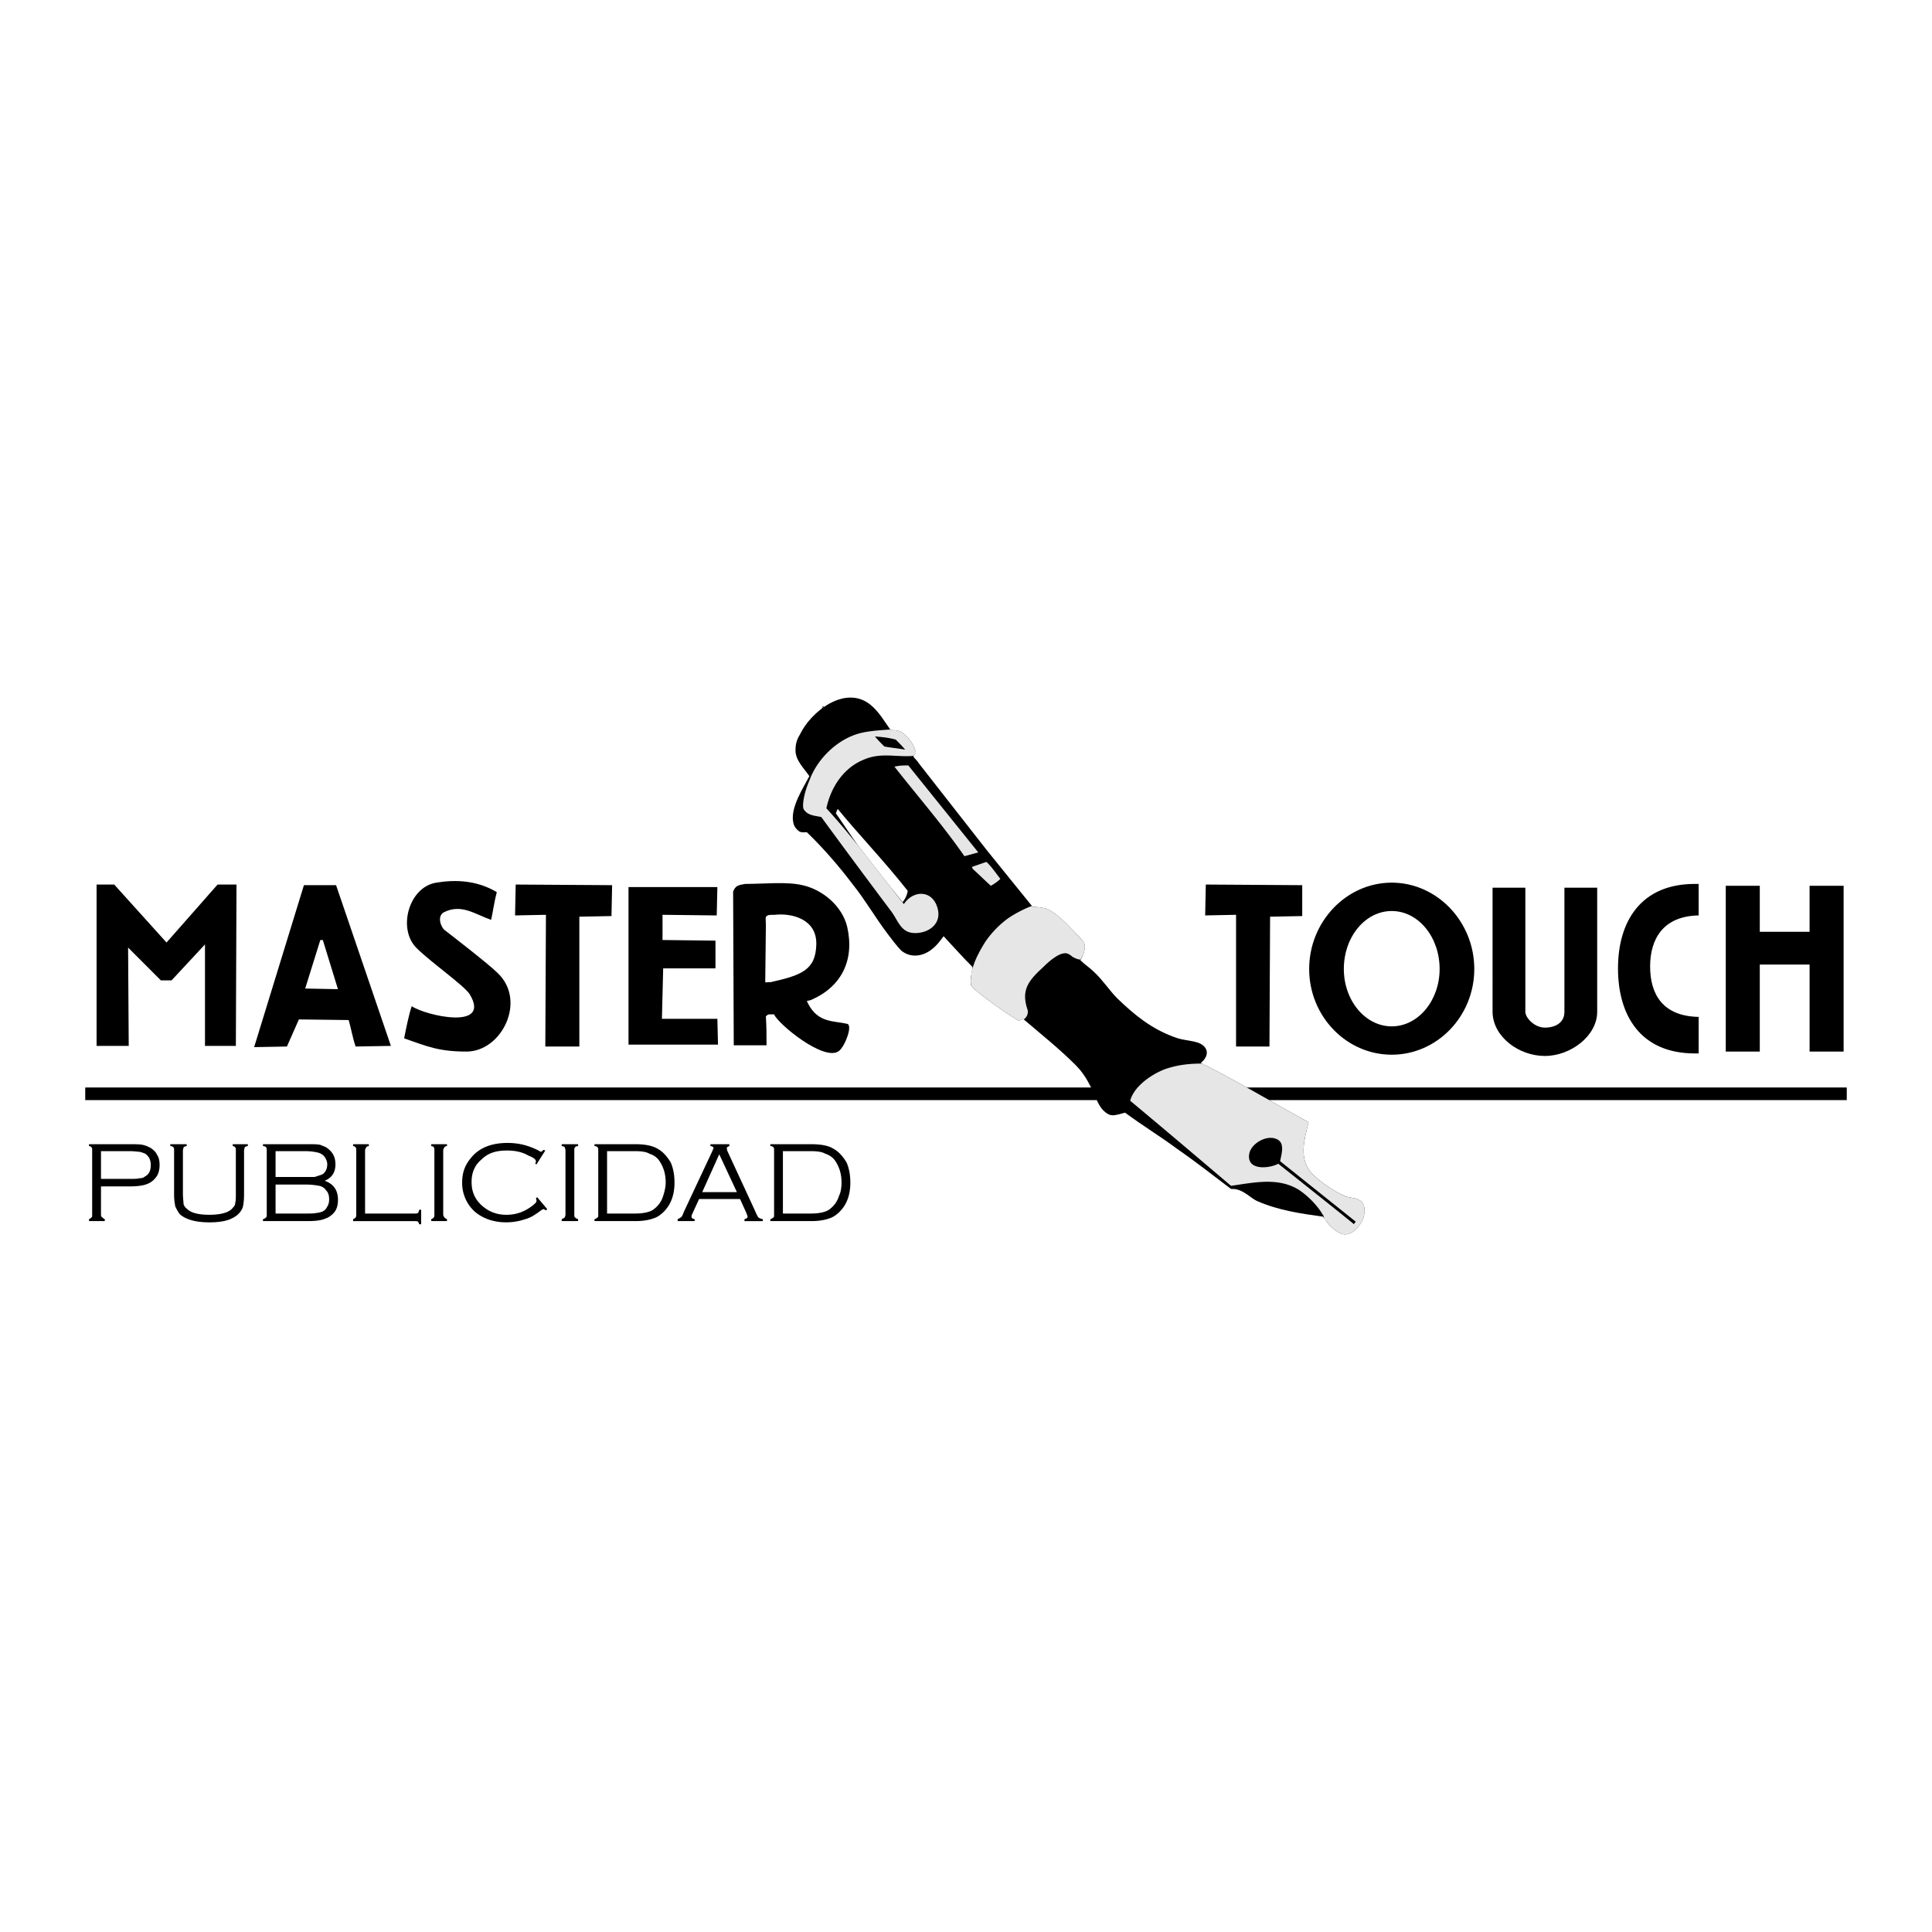<svg xmlns="http://www.w3.org/2000/svg" width="2500" height="2500" viewBox="0 0 192.756 192.756"><g fill-rule="evenodd" clip-rule="evenodd"><path fill="#fff" d="M0 0h192.756v192.756H0V0z"/><path d="M91.127 75.487c.126-.251.314-.377.188-.629-.188-.691-.88-1.572-1.509-1.886-.314-.126-.629-.126-.943-.126-.629-.88-1.195-1.886-2.075-2.578-2.515-1.95-5.911.754-6.98 3.018-.314.503-.44.943-.44 1.572 0 1.006.818 1.761 1.384 2.578-.629 1.195-1.823 3.018-1.635 4.464.062.44.188.691.566 1.006.251.189.503.126.817.126 1.698 1.635 3.207 3.396 4.59 5.219 1.258 1.572 2.264 3.333 3.458 4.905.377.503.943 1.257 1.384 1.697.943.755 2.138.566 3.018-.126.503-.377.817-.817 1.194-1.32.943 1.006 1.887 2.075 2.894 3.081-.064.503-.378 1.635-.064 1.949.503.629 3.583 2.767 4.339 3.207.314.251.377.188.754 0 1.762 1.509 3.584 2.956 5.219 4.59.691.692 1.133 1.384 1.572 2.265.314.628.566 1.383.943 1.948.252.378.754.817 1.131.817.316.063 1.008-.188 1.322-.251 1.697 1.258 3.457 2.326 5.154 3.584 1.824 1.258 3.586 2.642 5.408 4.024.189 0 .441 0 .629.062.754.189 1.32.817 1.949 1.132 2.139.943 4.34 1.258 6.604 1.572.188.251.377.503.564.755 1.258 1.32 2.139 1.446 3.27-.189.314-.565.504-1.509 0-2.074-.502-.44-1.131-.314-1.697-.566-1.131-.503-2.516-1.446-3.332-2.326-1.258-1.51-.629-3.396-.252-5.03-3.459-1.887-6.791-3.898-10.25-5.659-.188-.063-.314-.188-.502-.252.816-.629.881-1.572-.252-2.012-.754-.252-1.635-.252-2.389-.566-2.264-.817-3.963-2.2-5.66-3.835-.816-.817-1.445-1.823-2.326-2.642-.439-.44-.943-.755-1.383-1.194.125-.188.188-.314.252-.503.25-.629.314-1.132-.127-1.572-.943-.943-2.201-2.452-3.395-3.018-.504-.188-1.006-.188-1.51-.251-1.51-1.886-3.018-3.71-4.527-5.596l-6.791-8.677c-.249-.379-.375-.442-.564-.693zm-1.068 14.525c.251-.315.44-.692.503-1.132-2.263-2.893-5.156-5.911-6.979-8.175-.063.126-.126.252-.189.44.755 1.069 1.446 2.138 2.201 3.207 1.508 1.887 2.954 3.836 4.464 5.66z"/><path d="M82.01 70.834v-.188s.062 0 .125.062l-.125.126zM10.076 118.37v2.83c0 .126.063.252.126.252.063.062.126.125.252.188v.189H8.881v-.189c.126-.062.188-.125.251-.188.063 0 .063-.126.063-.252v-6.477c0-.126 0-.188-.063-.252-.062-.062-.125-.125-.251-.125v-.189h4.024c.565 0 1.006 0 1.32.063.314.062.565.188.817.314.251.188.503.377.629.691.188.251.251.629.251 1.006 0 .503-.125 1.007-.439 1.321-.252.313-.566.502-.943.628s-.943.188-1.635.188h-2.829v.002zm0-.754h2.893c.44 0 .754 0 .943-.062.251 0 .44-.063.566-.189.377-.188.566-.565.566-1.132 0-.503-.188-.88-.566-1.132a2.971 2.971 0 0 0-.566-.188c-.189 0-.503-.062-.943-.062h-2.893v2.765zm8.174-2.83v4.276c0 .503.062.817.062 1.068a.975.975 0 0 0 .377.503c.377.378 1.132.566 2.201.566 1.195 0 2.012-.252 2.327-.691.125-.126.251-.252.251-.503.063-.189.063-.504.063-.943v-4.276c0-.125 0-.251-.063-.314-.063-.062-.126-.125-.251-.125v-.189h1.509v.189a.476.476 0 0 0-.314.125c0 .063-.063.189-.063.314v4.402c0 .565-.063 1.006-.126 1.257-.188.503-.566.881-1.132 1.132-.503.252-1.257.377-2.201.377-1.446 0-2.39-.314-2.955-.816-.189-.252-.314-.504-.44-.755a5.766 5.766 0 0 1-.126-1.194v-4.402c0-.125 0-.251-.062-.314-.063-.062-.126-.125-.314-.125v-.189h1.635v.189a.478.478 0 0 0-.314.125c-.001.062-.064.188-.064.313zm14.148 3.019c.88.314 1.321.943 1.321 1.887 0 .439-.063.817-.314 1.194-.251.314-.566.566-.943.691-.44.189-1.006.252-1.761.252h-4.464v-.189a.661.661 0 0 0 .314-.188c.063-.063.063-.126.063-.314v-6.352c0-.125 0-.251-.063-.314-.062-.062-.126-.125-.314-.125v-.189h4.59c.44 0 .817 0 1.132.063.251.126.566.188.754.377.503.378.754.88.754 1.572 0 .754-.314 1.32-1.069 1.635zm-4.904-.377h3.898l.566-.188c.251-.063.377-.189.503-.378.126-.188.189-.44.189-.691 0-.314-.126-.566-.314-.817a1.24 1.24 0 0 0-.692-.377 5.491 5.491 0 0 0-1.257-.126h-2.893v2.577zm0 3.646h3.081c.44 0 .754 0 1.006-.062.188 0 .377-.063.566-.126a.987.987 0 0 0 .503-.503c.125-.188.188-.44.188-.691 0-.378-.063-.692-.314-.943a1.024 1.024 0 0 0-.691-.44 6.739 6.739 0 0 0-1.321-.126h-3.018v2.891zm8.928 0h4.904c.189 0 .315 0 .377-.062.063-.063.063-.126.126-.314h.189v1.446h-.188c-.063-.126-.063-.189-.126-.252-.062-.062-.188-.062-.377-.062h-6.099v-.189c.126-.062.251-.125.251-.188.063-.063.063-.126.063-.314v-6.352c0-.125 0-.251-.063-.314-.062-.062-.125-.125-.251-.125v-.189H36.8v.189c-.126 0-.251.062-.251.125a.48.48 0 0 0-.126.314v6.287h-.001zm6.917.064v-6.352c0-.125 0-.251-.063-.314 0-.062-.126-.125-.251-.125v-.189h1.572v.189c-.125 0-.251.062-.251.125a.48.48 0 0 0-.126.314v6.352c0 .188.063.251.126.314 0 .062.126.125.251.188v.189h-1.572v-.189c.125-.062.251-.125.251-.188.063-.063.063-.126.063-.314zm11.067-6.352l-.88 1.384-.125-.063c.063-.125.063-.188.063-.251 0-.188-.251-.378-.754-.566-.629-.377-1.384-.503-2.138-.503-1.069 0-1.886.252-2.515.881-.691.565-1.006 1.32-1.006 2.264s.314 1.697 1.006 2.326 1.509.943 2.452.943c1.006 0 1.824-.314 2.578-.881.314-.251.44-.377.44-.503 0-.062 0-.125-.062-.251l.125-.126 1.006 1.194-.125.126c-.125-.062-.189-.126-.251-.126s-.126.063-.251.126c-.314.252-.629.44-.817.566-.251.126-.503.251-.754.313a5.92 5.92 0 0 1-1.887.314c-1.258 0-2.327-.377-3.144-1.068a3.853 3.853 0 0 1-1.258-2.893c0-.943.251-1.697.817-2.39.817-1.068 2.075-1.571 3.71-1.571 1.132 0 2.138.251 3.207.817a.193.193 0 0 0 .125.062c.063 0 .125-.062.251-.188l.187.064zm2.012 6.352v-6.352c0-.125-.063-.251-.063-.314a.48.48 0 0 0-.314-.125v-.189h1.635v.189c-.189 0-.251.062-.314.125s-.063.189-.063.314v6.352c0 .188 0 .251.063.314.063.062.125.125.314.188v.189h-1.635v-.189c.126-.062.252-.125.314-.188 0-.063.063-.126.063-.314zm3.27.062v-6.477c0-.126 0-.188-.063-.252-.062-.062-.125-.125-.314-.125v-.189h4.087c.88 0 1.572.126 2.075.378.628.314 1.069.817 1.446 1.446.251.565.377 1.258.377 2.012 0 .881-.188 1.635-.566 2.264-.314.503-.754.943-1.258 1.195-.566.251-1.257.377-2.075.377H59.31v-.189c.188-.062.251-.125.314-.188.064 0 .064-.126.064-.252zm.88-.126h2.767c.818 0 1.446-.126 1.824-.377.44-.314.818-.755 1.006-1.384.125-.377.251-.88.251-1.32 0-.943-.251-1.635-.692-2.264-.251-.314-.566-.503-.943-.629-.314-.188-.817-.251-1.446-.251h-2.767v6.225zm13.267-1.446h-4.087l-.692 1.51c-.063.125-.063.188-.063.251 0 .126.063.188.314.251v.189H67.61v-.189c.125-.062.251-.125.314-.188.126-.063.189-.252.314-.566l2.83-6.036c.063-.188.126-.252.126-.314 0-.063-.126-.188-.314-.188v-.189h1.886v.189c-.188.062-.251.125-.251.188 0 .062 0 .126.063.314l2.704 5.848c.188.44.314.691.377.755.063.062.188.125.44.188v.189h-1.824v-.189c.188-.062.314-.125.314-.251 0-.062-.063-.188-.126-.377l-.628-1.385zm-.314-.691l-1.761-3.773-1.698 3.773h3.459zm3.71 2.263v-6.477c0-.126 0-.188-.062-.252-.063-.062-.126-.125-.314-.125v-.189h4.087c.881 0 1.635.126 2.075.378.629.314 1.069.817 1.446 1.446.251.565.377 1.258.377 2.012 0 .881-.188 1.635-.565 2.264-.314.503-.755.943-1.258 1.195-.566.251-1.258.377-2.075.377h-4.087v-.189c.188-.062.251-.125.314-.188.062 0 .062-.126.062-.252zm.88-.126h2.767c.818 0 1.446-.126 1.824-.377.44-.314.817-.755 1.006-1.384.189-.377.252-.88.252-1.32 0-.943-.252-1.635-.692-2.264-.251-.314-.566-.503-.943-.629-.314-.188-.817-.251-1.446-.251h-2.767v6.225h-.001zM8.504 108.499h175.748v1.257H8.504v-1.257z"/><path d="M96.975 96.677c-.062.566-.251 1.51 0 1.761.503.629 3.583 2.767 4.339 3.207.314.251.377.188.754 0 0 .063 0 .063.062.063.314-.189.504-.629.377-1.007-.627-1.886.064-2.829 1.51-4.15.504-.502 1.51-1.446 2.264-1.446.314 0 .504.189.754.377.252.126.504.252.756.252.125-.126.188-.315.252-.44.25-.629.314-1.132-.127-1.572-.943-.943-2.201-2.452-3.395-3.018-.504-.188-1.006-.188-1.51-.251l-.062-.063c-.881.314-2.012.943-2.578 1.383a9.797 9.797 0 0 0-2.074 2.201c-.504.818-1.008 1.698-1.258 2.641l-.064.062z" fill="#e6e6e7"/><path d="M82.073 70.646v-.189s.063 0 .126.063l-.126.126z"/><path d="M132.125 121.577c.125.189.314.377.439.566 1.258 1.32 2.139 1.446 3.27-.189.314-.565.504-1.509 0-2.074-.502-.44-1.131-.314-1.697-.566-1.131-.503-2.516-1.446-3.332-2.326-1.258-1.51-.629-3.396-.252-5.03-3.459-1.887-6.791-3.898-10.25-5.659-.125-.063-.25-.126-.314-.188-1.32 0-2.514.125-3.771.565-1.32.504-3.082 1.698-3.459 3.145 3.396 2.829 6.729 5.658 10.061 8.488 2.264-.314 4.654-.88 6.729.377.881.566 1.887 1.572 2.389 2.453.124.124.124.25.187.438zm2.955.567c.062-.126.127-.189.189-.252l-7.547-6.036c.127-.755.566-1.949-.502-2.264-.943-.314-2.389.503-2.578 1.509-.314 1.698 1.949 1.51 2.893 1.006 0-.001 7.608 6.037 7.545 6.037zM91.19 75.361c.125-.125.251-.251.125-.503-.188-.691-.88-1.572-1.509-1.886-.314-.126-.629-.126-.943-.126l-.063-.062c-.88.062-1.886.125-2.767.314-2.327.503-4.464 2.515-5.282 4.778-.314.755-.566 1.509-.629 2.39 0 .377 0 .503.377.817.44.314.943.314 1.446.44a886.256 886.256 0 0 0 6.854 9.243c.818 1.006 1.006 2.326 2.515 2.326 1.32 0 2.578-.88 2.264-2.326-.44-2.012-2.452-2.012-3.396-.566-2.515-3.144-4.967-6.54-7.734-9.558.44-2.075 1.698-4.024 3.709-4.842 1.698-.754 3.207-.251 4.905-.377.065.001.128.001.128-.062zm-3.898-1.886c.314.377.629.692.943 1.006.692.125 1.384.188 2.075.314-.314-.377-.629-.691-.943-1.006-.692-.188-1.321-.252-2.075-.314z" fill="#e6e6e7"/><path d="M89.241 76.493c2.326 2.956 4.841 5.848 6.979 8.929l1.383-.377a29397.71 29397.71 0 0 0-6.979-8.677c-.502-.001-.88-.001-1.383.125zm7.734 9.998c0 .063.064.125.064.189.627.565 1.193 1.132 1.822 1.697.314-.188.629-.377.943-.691-.439-.566-.816-1.132-1.32-1.635-.062 0-.062-.063-.062-.063l-1.447.503z" fill="#e6e6e7"/><path d="M40.321 103.594c.189-.943.44-2.264.755-3.206 1.383.942 7.985 2.452 5.785-1.195-.566-.881-3.898-3.207-5.282-4.59-1.949-1.887-.817-6.1 1.949-6.54 1.886-.314 4.024-.251 6.037.943-.252.943-.377 1.949-.566 2.767-1.635-.566-2.956-1.635-4.716-.754-.692.377-.314 1.446.063 1.761.566.44 4.401 3.395 5.282 4.276 2.956 2.767.44 7.859-3.081 7.859-2.768-.001-3.9-.504-6.226-1.321zM62.706 104.223v-15.72h8.866l-.063 2.83-5.408-.063v2.515l5.282.063v2.766h-5.218l-.126 5.031h5.533l.063 2.578h-8.929zM9.636 104.349V88.251h1.76l5.219 5.785 5.093-5.785h1.887l-.063 16.098h-3.081V94.225l-3.332 3.585h-1.07l-3.269-3.271.063 9.81H9.636zM54.406 104.411l.063-13.141-3.081.063.063-3.082 9.62.063-.063 3.082-3.207.062v12.953h-3.395zM123.322 104.411V91.27l-3.082.063.063-3.082 9.621.063v3.082l-3.207.062-.063 12.953h-3.332zM156.082 88.566h3.27v12.387c0 2.39-2.641 4.401-5.219 4.401s-5.156-1.887-5.219-4.339V88.566h3.27v12.387c0 .565.881 1.572 1.949 1.572s1.949-.503 1.949-1.572V88.566zM169.098 88.188h.377v3.144c-3.52.063-4.842 2.327-4.842 5.093s1.258 4.968 4.842 5.03v3.646h-.377c-5.408 0-7.67-3.772-7.67-8.488 0-4.652 2.261-8.425 7.67-8.425zM180.543 88.377h3.395v16.537h-3.395v-8.678h-4.969v8.678h-3.394V88.377h3.394v4.59h4.969v-4.59zM35.479 104.411c-.314-.943-.44-1.761-.691-2.641l-4.967-.062-1.195 2.703-3.27.062 4.967-16.16h3.207L39 104.349l-3.521.062zm-5.03-5.785l1.509-4.841h.251l1.509 4.905-3.269-.064zM83.708 104.852c-1.446 1.132-6.099-2.704-6.477-3.647h-.503c-.062 0-.188.063-.314.189.063 1.194.063 1.697.063 2.893h-3.27l-.063-15.343c.251-.566.44-.629 1.194-.754 1.887 0 4.15-.251 5.722.125 2.012.44 3.961 2.075 4.464 4.15.755 3.333-.565 5.973-3.584 7.293-.503.189-.503-.062-.314.378 1.006 1.949 2.578 1.697 3.898 2.012.567.125-.188 2.201-.816 2.704zm-6.854-6.855c-.063-.062-.44.063-.503 0v-.313l.062-5.408c0-.628-.125-.817.188-.943.126-.063.252-.063.692-.063 1.635-.188 4.213.377 4.15 2.956-.062 2.577-1.508 3.08-4.589 3.771zM138.854 88.062c4.527 0 8.236 3.898 8.236 8.614 0 4.717-3.709 8.552-8.236 8.552s-8.238-3.835-8.238-8.552c-.001-4.715 3.71-8.614 8.238-8.614zm0 2.83c-2.641 0-4.779 2.578-4.779 5.785 0 3.145 2.139 5.723 4.779 5.723s4.777-2.578 4.777-5.723c0-3.207-2.137-5.785-4.777-5.785z"/></g></svg>